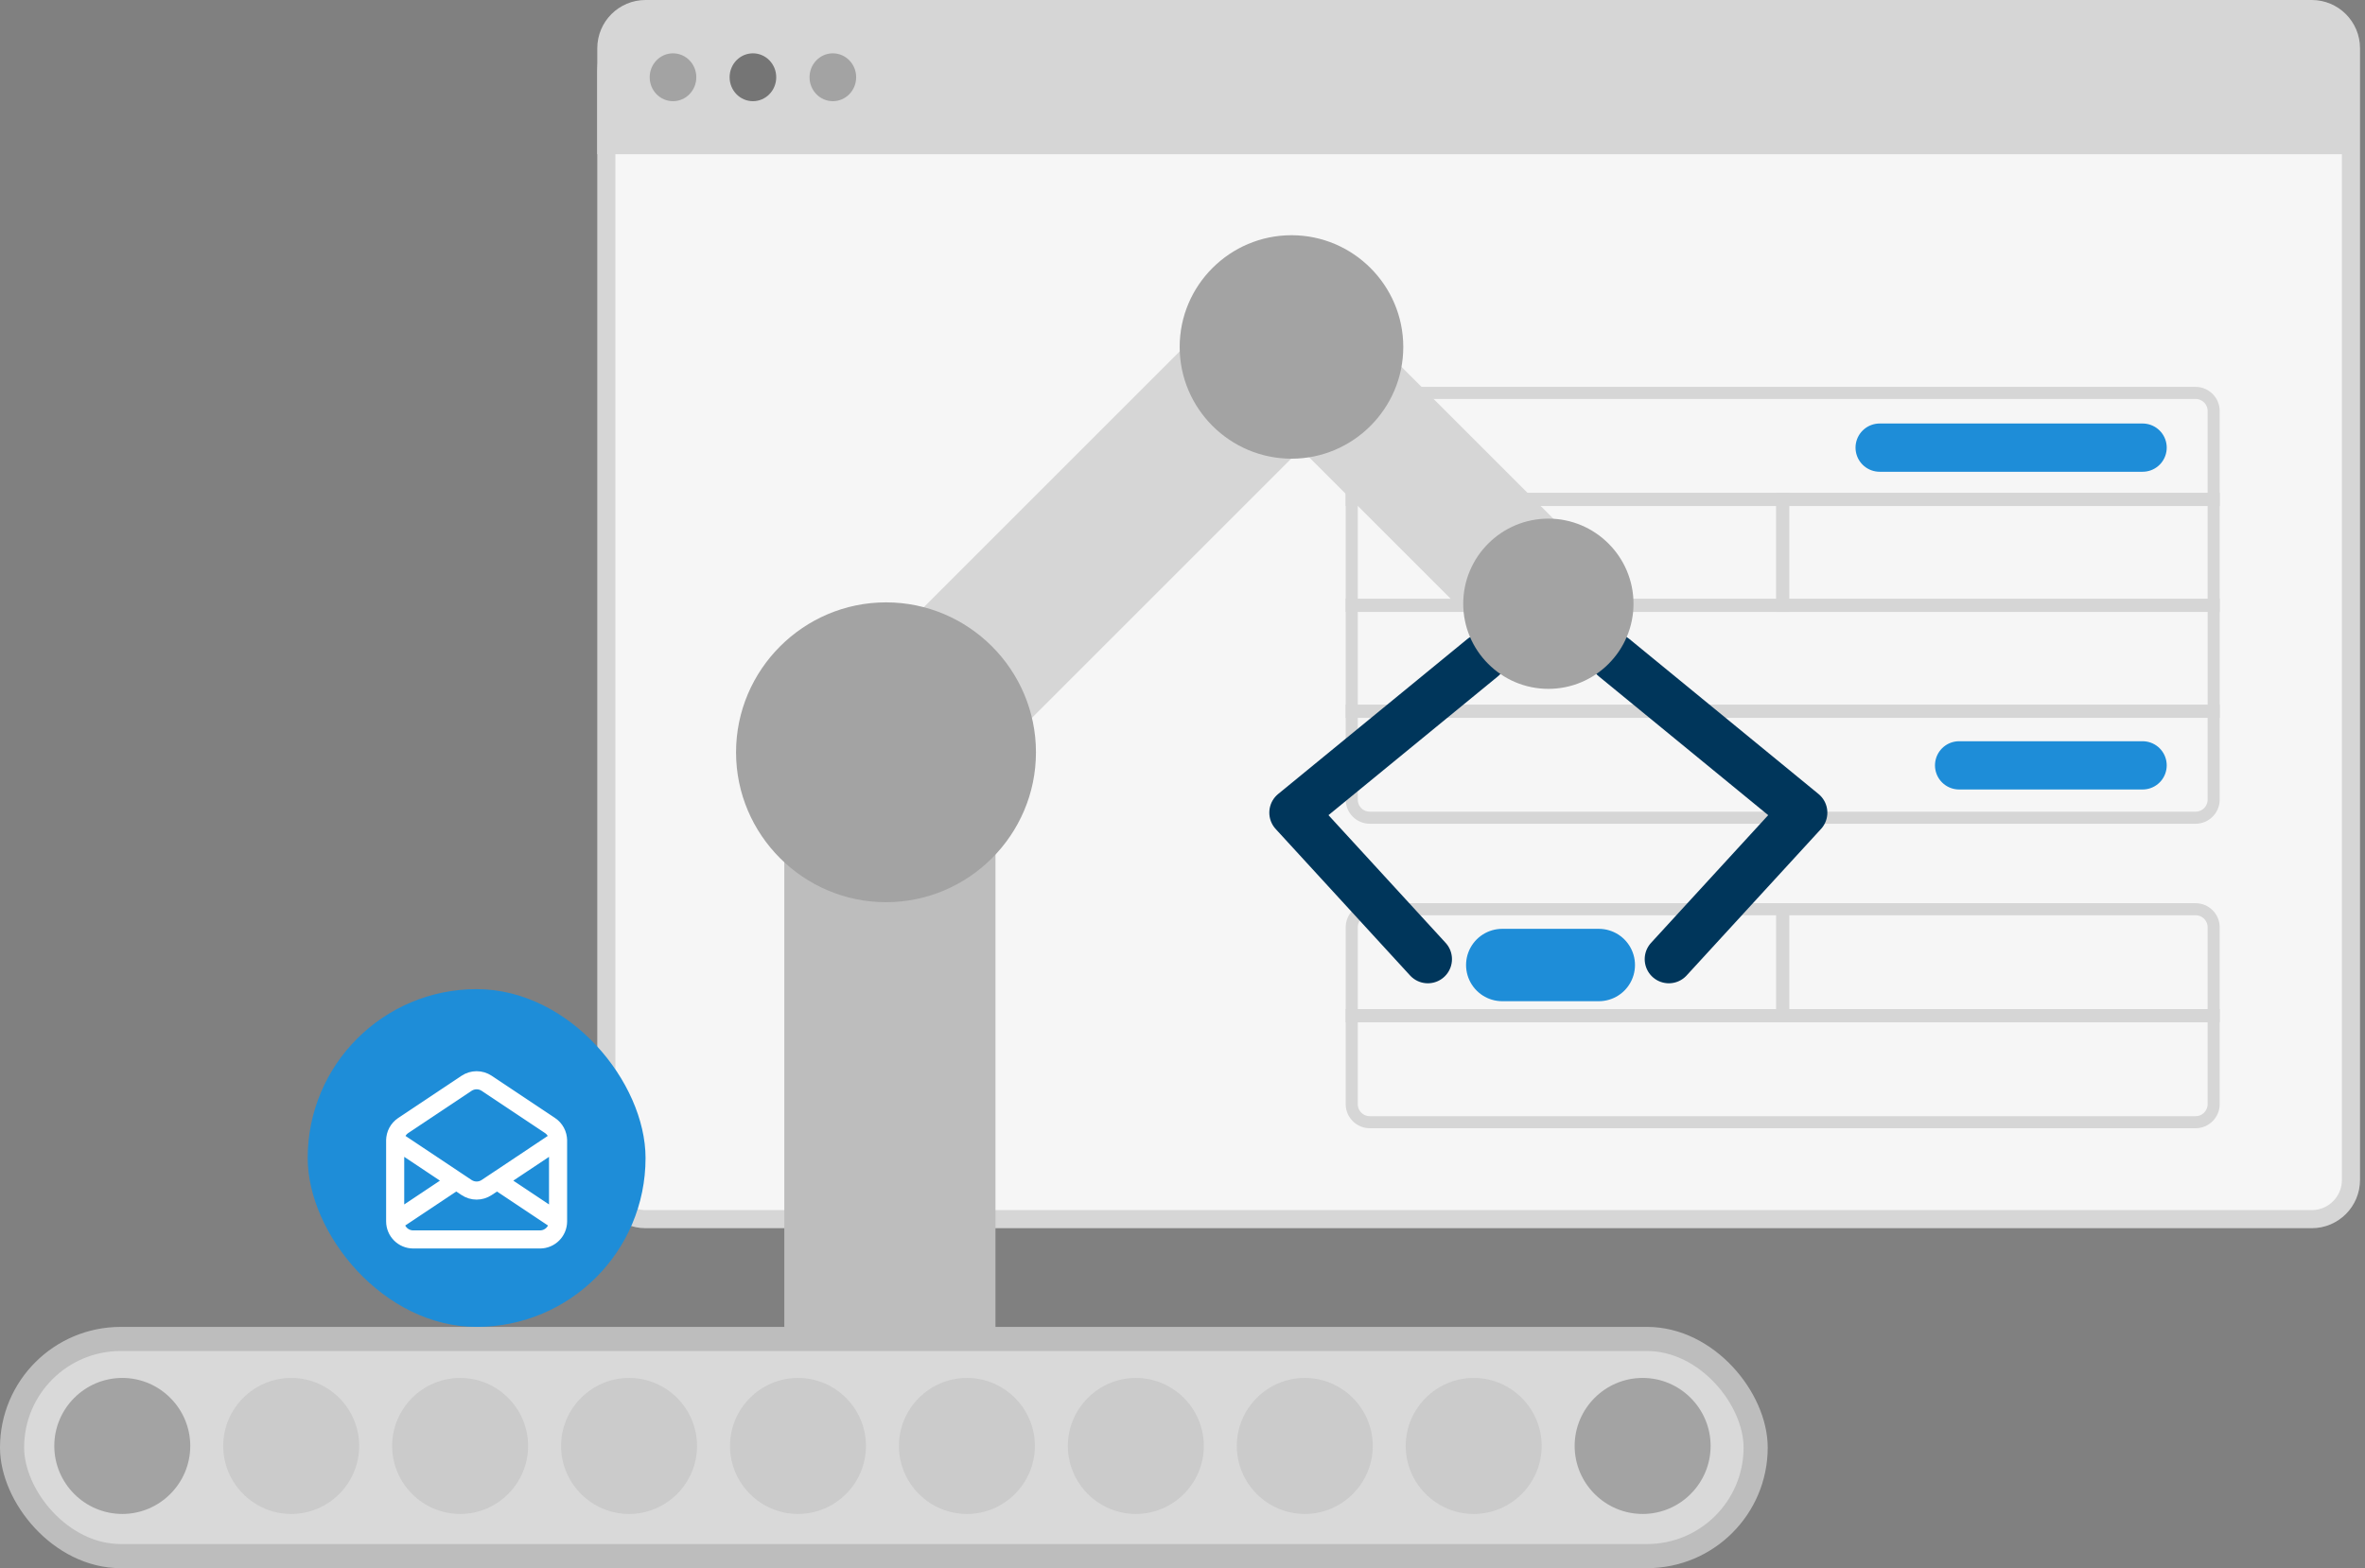 <svg width="392" height="260" viewBox="0 0 392 260" fill="none" xmlns="http://www.w3.org/2000/svg">
<rect x="0" y="0" width="392" height="260" fill="#808080" stroke="none"/>
<path d="M100.5 8C100.5 4.41 103.41 1.5 107 1.5H383.174C386.764 1.5 389.674 4.41 389.674 8V195.636C389.674 199.226 386.764 202.136 383.174 202.136H246.246H107C103.41 202.136 100.5 199.226 100.5 195.636V8Z" fill="#F6F6F6" stroke="#D6D6D6" stroke-width="3"/>
<path d="M99 12C99 5.373 104.373 0 111 0H378.295C384.922 0 390.294 5.373 390.294 12V25.565H99V12Z" fill="#D6D6D6"/>
<ellipse cx="111.55" cy="12.809" rx="3.864" ry="3.967" fill="#A3A3A3"/>
<ellipse cx="124.797" cy="12.809" rx="3.864" ry="3.967" fill="#757575"/>
<ellipse cx="138.046" cy="12.809" rx="3.864" ry="3.967" fill="#A3A3A3"/>
<rect x="51" y="164" width="56" height="56" rx="28" fill="#1E8DD8"/>
<path d="M65.5 202.5V189.105C65.5 188.102 66.001 187.166 66.836 186.609L77.336 179.609C78.344 178.938 79.656 178.938 80.664 179.609L91.164 186.609C91.999 187.166 92.5 188.102 92.5 189.105V202.5M65.5 202.5C65.5 204.157 66.843 205.5 68.5 205.5H89.5C91.157 205.5 92.5 204.157 92.5 202.5M65.5 202.5L75.625 195.75M92.5 202.5L82.375 195.75M65.5 189L75.625 195.75M92.5 189L82.375 195.75M82.375 195.75L80.664 196.891C79.656 197.562 78.344 197.562 77.336 196.891L75.625 195.75" stroke="white" stroke-width="3" stroke-linecap="round" stroke-linejoin="round"/>
<line x1="311.555" y1="74.217" x2="355.136" y2="74.217" stroke="#1E8DD8" stroke-width="8" stroke-linecap="round"/>
<line x1="324.724" y1="126.896" x2="355.135" y2="126.896" stroke="#1E8DD8" stroke-width="8" stroke-linecap="round"/>
<path d="M224.05 68.145C224.05 66.488 225.393 65.145 227.05 65.145H363.915C365.572 65.145 366.915 66.488 366.915 68.145V82.899H224.05V68.145Z" stroke="#D6D6D6" stroke-width="2"/>
<rect x="224.05" y="82.705" width="71.53" height="17.754" stroke="#D6D6D6" stroke-width="2"/>
<path d="M224.05 153.748C224.05 152.091 225.393 150.748 227.05 150.748H295.58V168.502H224.05V153.748Z" stroke="#D6D6D6" stroke-width="2"/>
<rect x="295.385" y="82.705" width="71.53" height="17.754" stroke="#D6D6D6" stroke-width="2"/>
<path d="M295.385 150.748H363.915C365.572 150.748 366.915 152.091 366.915 153.748V168.502H295.385V150.748Z" stroke="#D6D6D6" stroke-width="2"/>
<rect x="224.05" y="100.264" width="142.866" height="17.754" stroke="#D6D6D6" stroke-width="2"/>
<path d="M224.05 117.824H366.915V132.578C366.915 134.235 365.572 135.578 363.915 135.578H227.05C225.393 135.578 224.05 134.235 224.05 132.578V117.824Z" stroke="#D6D6D6" stroke-width="2"/>
<path d="M224.05 168.307H366.915V183.062C366.915 184.718 365.572 186.062 363.915 186.062H227.05C225.393 186.062 224.05 184.718 224.05 183.062V168.307Z" stroke="#D6D6D6" stroke-width="2"/>
<rect x="130" y="222" width="98" height="35" transform="rotate(-90 130 222)" fill="#BDBDBD"/>
<rect x="128.135" y="125.654" width="114.37" height="25.651" transform="rotate(-45 128.135 125.654)" fill="#D6D6D6"/>
<rect x="228.995" y="57.526" width="42.51" height="21.418" transform="rotate(45 228.995 57.526)" fill="#D6D6D6"/>
<path d="M146.861 149.582C160.549 149.582 171.71 138.421 171.71 124.733C171.71 111.044 160.549 99.872 146.861 99.872C133.172 99.872 122 111.044 122 124.733C122 138.421 133.172 149.582 146.861 149.582Z" fill="#A3A3A3"/>
<path d="M214.068 76.051C224.269 76.051 232.594 67.726 232.594 57.525C232.594 47.314 224.269 39 214.068 39C203.856 39 195.531 47.314 195.531 57.525C195.531 67.726 203.856 76.051 214.068 76.051Z" fill="#A3A3A3"/>
<path d="M245.733 109.055L214.389 134.739L236.665 159.028" stroke="#00365B" stroke-width="8" stroke-miterlimit="10" stroke-linecap="round" stroke-linejoin="round"/>
<path d="M267.553 109.055L298.886 134.739L276.61 159.028" stroke="#00365B" stroke-width="8" stroke-miterlimit="10" stroke-linecap="round" stroke-linejoin="round"/>
<path d="M256.643 114.212C264.419 114.212 270.754 107.877 270.754 100.1C270.754 92.324 264.419 85.989 256.643 85.989C248.866 85.989 242.531 92.324 242.531 100.1C242.531 107.877 248.866 114.212 256.643 114.212Z" fill="#A3A3A3"/>
<line x1="249" y1="160" x2="265" y2="160" stroke="#1E8DD8" stroke-width="12" stroke-linecap="round"/>
<rect x="2" y="222" width="289" height="36" rx="18" fill="#D9D9D9" stroke="#BDBDBD" stroke-width="4"/>
<path d="M272.275 251.013C278.469 251.013 283.535 245.947 283.535 239.737C283.535 233.528 278.469 228.462 272.275 228.462C266.065 228.462 261 233.528 261 239.737C261 245.947 266.065 251.013 272.275 251.013Z" fill="#A3A3A3"/>
<path d="M20.275 251.013C26.47 251.013 31.535 245.947 31.535 239.737C31.535 233.528 26.47 228.462 20.275 228.462C14.065 228.462 9 233.528 9 239.737C9 245.947 14.065 251.013 20.275 251.013Z" fill="#A3A3A3"/>
<g opacity="0.5">
<path d="M48.275 251.013C54.469 251.013 59.535 245.947 59.535 239.737C59.535 233.528 54.469 228.462 48.275 228.462C42.065 228.462 37 233.528 37 239.737C37 245.947 42.065 251.013 48.275 251.013Z" fill="#BDBDBD"/>
<path d="M76.275 251.013C82.469 251.013 87.535 245.947 87.535 239.737C87.535 233.528 82.469 228.462 76.275 228.462C70.065 228.462 65 233.528 65 239.737C65 245.947 70.065 251.013 76.275 251.013Z" fill="#BDBDBD"/>
<path d="M104.275 251.013C110.469 251.013 115.535 245.947 115.535 239.737C115.535 233.528 110.469 228.462 104.275 228.462C98.065 228.462 93 233.528 93 239.737C93 245.947 98.065 251.013 104.275 251.013Z" fill="#BDBDBD"/>
<path d="M132.275 251.013C138.469 251.013 143.535 245.947 143.535 239.737C143.535 233.528 138.469 228.462 132.275 228.462C126.065 228.462 121 233.528 121 239.737C121 245.947 126.065 251.013 132.275 251.013Z" fill="#BDBDBD"/>
<path d="M160.275 251.013C166.469 251.013 171.535 245.947 171.535 239.737C171.535 233.528 166.469 228.462 160.275 228.462C154.065 228.462 149 233.528 149 239.737C149 245.947 154.065 251.013 160.275 251.013Z" fill="#BDBDBD"/>
<path d="M188.275 251.013C194.469 251.013 199.535 245.947 199.535 239.737C199.535 233.528 194.469 228.462 188.275 228.462C182.065 228.462 177 233.528 177 239.737C177 245.947 182.065 251.013 188.275 251.013Z" fill="#BDBDBD"/>
<path d="M216.275 251.013C222.469 251.013 227.535 245.947 227.535 239.737C227.535 233.528 222.469 228.462 216.275 228.462C210.065 228.462 205 233.528 205 239.737C205 245.947 210.065 251.013 216.275 251.013Z" fill="#BDBDBD"/>
<path d="M244.275 251.013C250.469 251.013 255.535 245.947 255.535 239.737C255.535 233.528 250.469 228.462 244.275 228.462C238.065 228.462 233 233.528 233 239.737C233 245.947 238.065 251.013 244.275 251.013Z" fill="#BDBDBD"/>
</g>
</svg>
